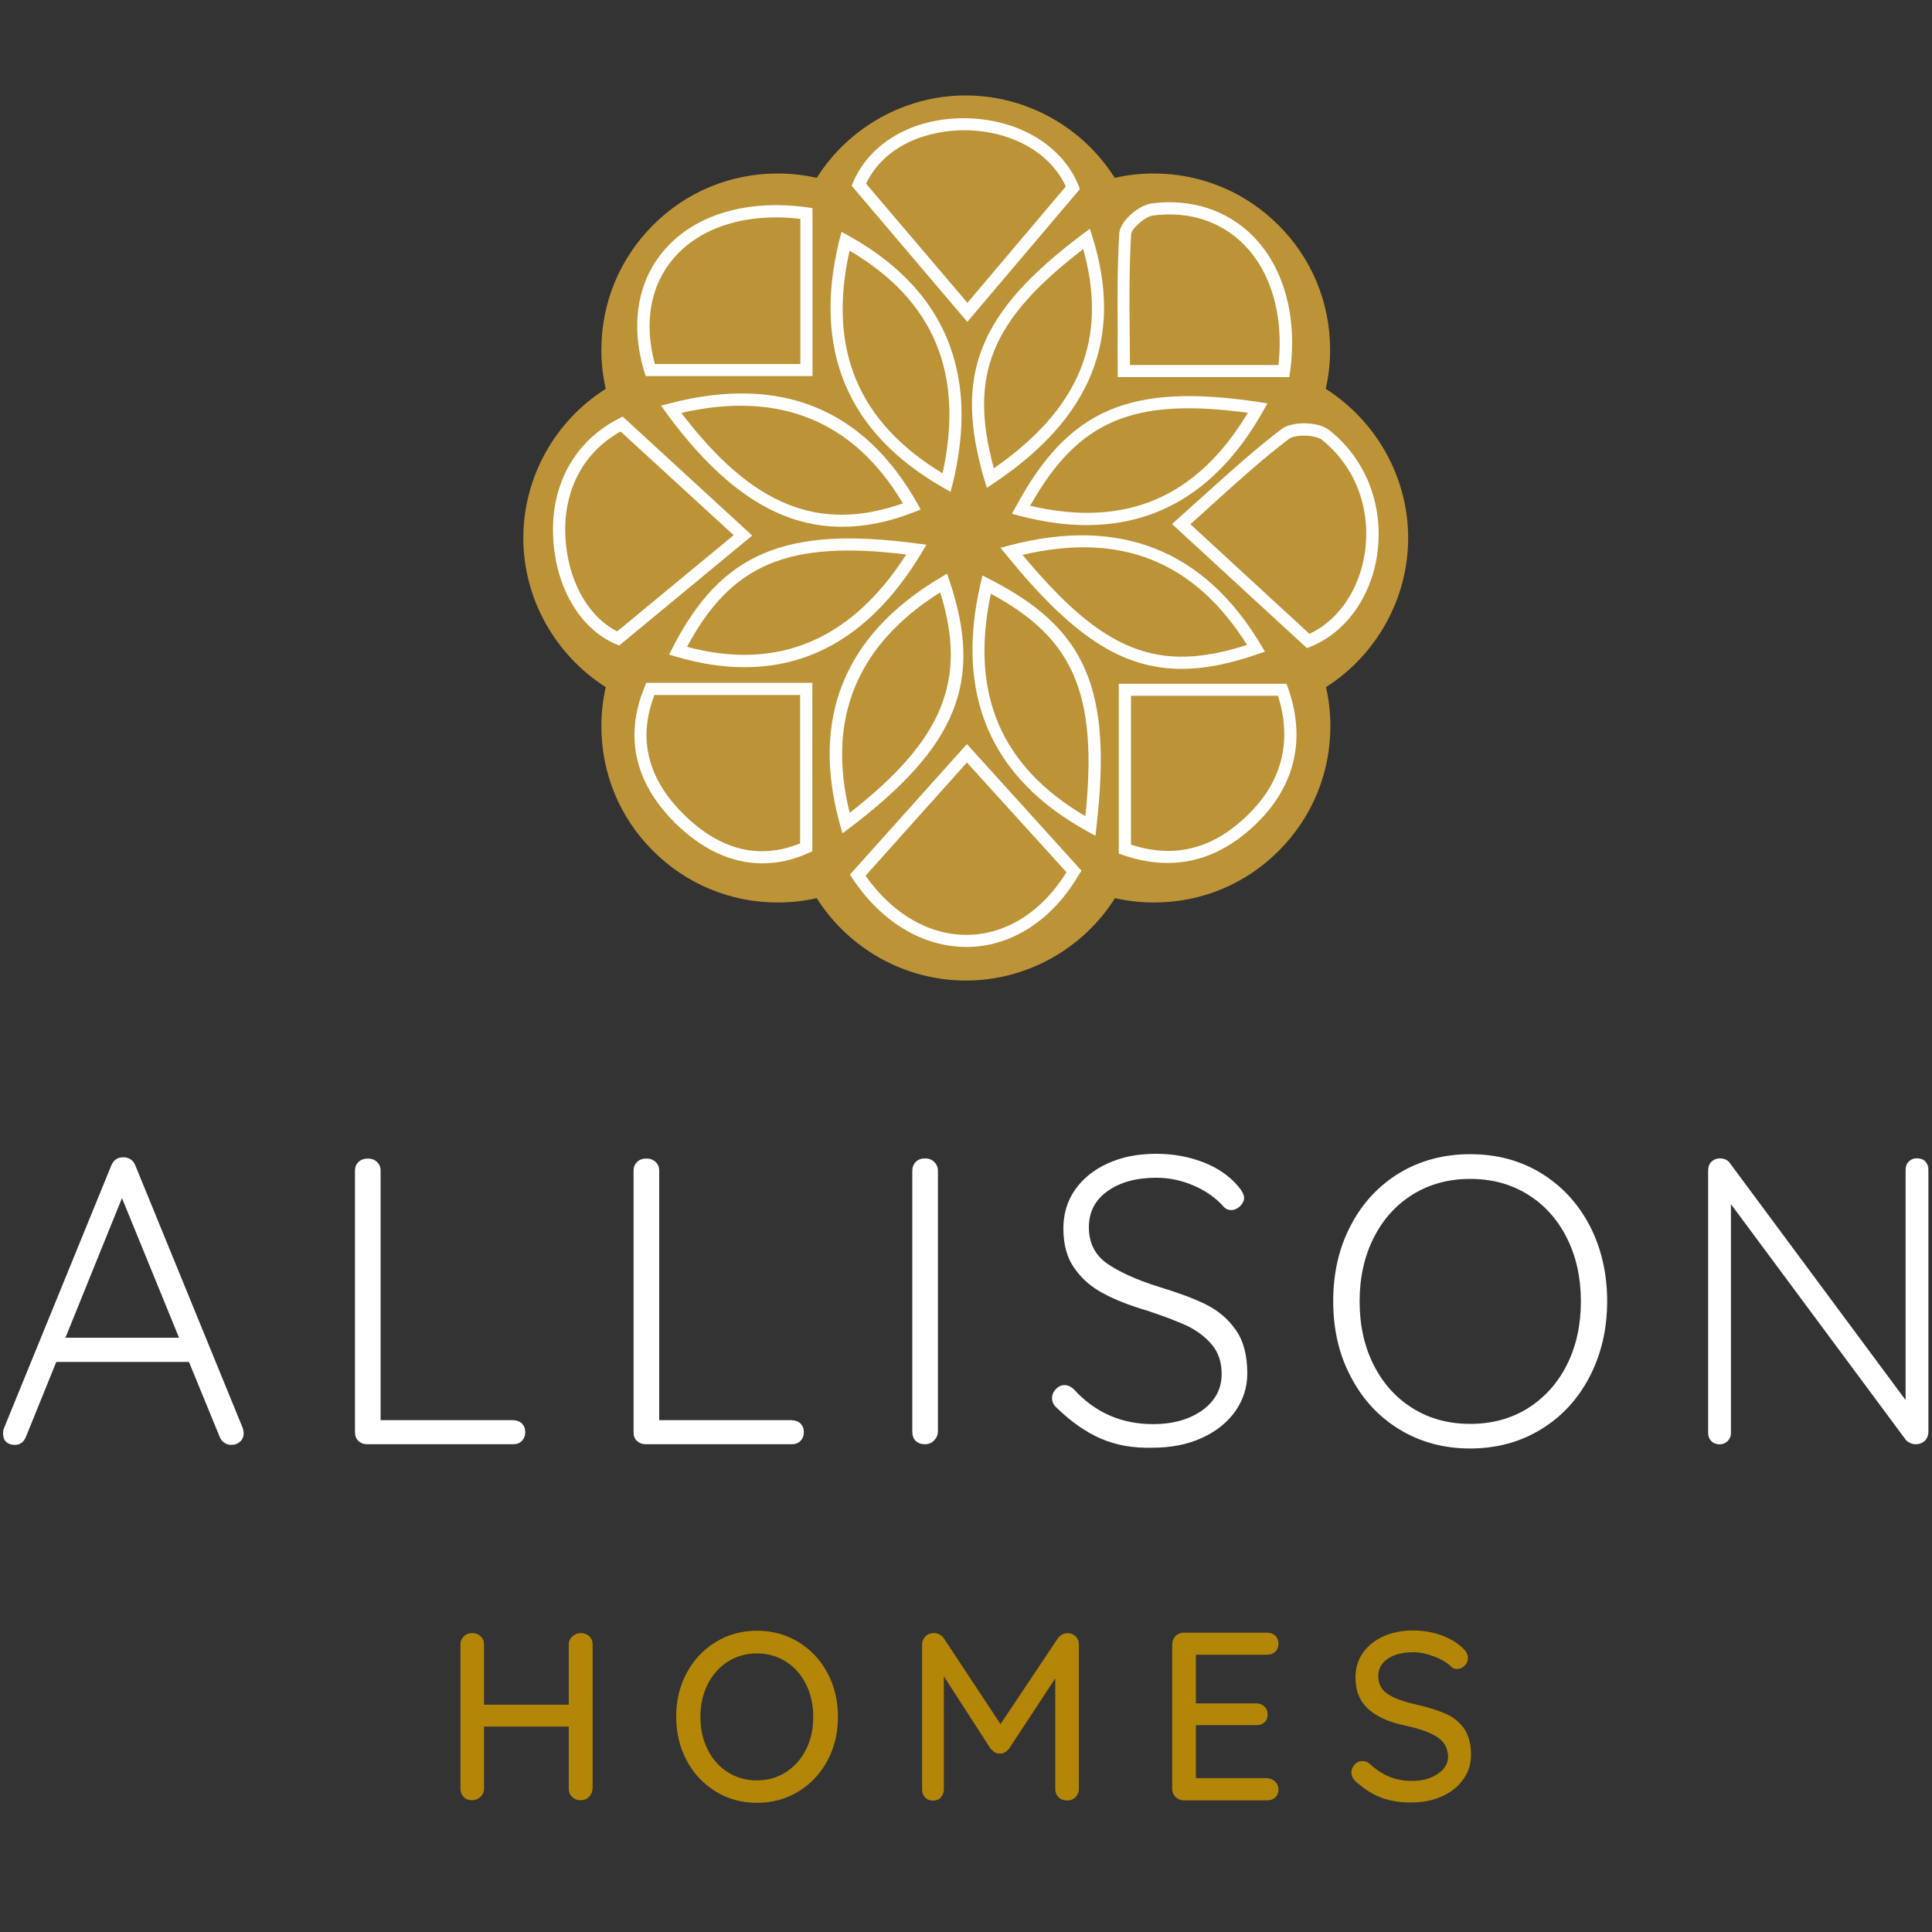 <?xml version="1.0" encoding="utf-8"?>
<!-- Generator: Adobe Illustrator 24.2.3, SVG Export Plug-In . SVG Version: 6.00 Build 0)  -->
<svg version="1.1" id="Layer_1" xmlns="http://www.w3.org/2000/svg" xmlns:xlink="http://www.w3.org/1999/xlink" x="0px" y="0px"
	 viewBox="0 0 150 150" style="enable-background:new 0 0 150 150;" xml:space="preserve">
<rect x="0" y="0" width="150" height="150" fill="#333333" stroke="none"/>
<style type="text/css">
	.st0{fill:#BC9337;}
	.st1{fill:#FFFFFF;}
	.st2{fill:#B38608;}
</style>
<path class="st0" d="M109.33,41.77c0-4.7-2.46-9.07-6.4-11.58c0.23-1,0.34-2.02,0.34-3.03c0-3.66-1.42-7.1-4.01-9.68
	c-2.58-2.58-6.02-4.01-9.68-4.01c-1.03,0-2.04,0.11-3.03,0.34c-2.49-3.94-6.86-6.4-11.58-6.4c-4.7,0-9.07,2.46-11.56,6.4
	c-1-0.23-2.02-0.34-3.03-0.34c-3.66,0-7.1,1.42-9.68,4.01c-2.58,2.58-4.01,6.02-4.01,9.68c0,1.03,0.11,2.04,0.34,3.03
	c-3.94,2.49-6.4,6.86-6.4,11.58c0,4.7,2.46,9.07,6.4,11.58c-0.23,1-0.34,2.02-0.34,3.03c0,3.66,1.42,7.1,4.01,9.68
	c2.58,2.58,6.02,4.01,9.68,4.01c1.03,0,2.04-0.11,3.03-0.34c2.49,3.94,6.86,6.4,11.58,6.4c4.72,0,9.09-2.46,11.58-6.4
	c1,0.23,2.02,0.34,3.03,0.34c3.66,0,7.1-1.42,9.68-4.01c2.58-2.58,4.01-6.02,4.01-9.68c0-1.03-0.11-2.04-0.34-3.03
	C106.87,50.85,109.33,46.47,109.33,41.77"/>
<path class="st1" d="M62.12,53.96v11.52c-3.19,1.29-6.24,0.53-9.07-2.29c-2.79-2.77-3.53-5.87-2.24-9.23
	C50.8,53.96,62.12,53.96,62.12,53.96z M50.06,53.31c-1.6,3.81-0.79,7.45,2.32,10.55c2.12,2.1,4.42,3.17,6.8,3.17
	c1.2,0,2.4-0.26,3.61-0.81l0.28-0.12V53.01h-12.9L50.06,53.31z"/>
<path class="st1" d="M82.8,67.72c-1.85,3-4.57,4.76-7.52,4.86c-3.03,0.09-5.96-1.57-8.08-4.59l7.87-8.79L82.8,67.72z M65.99,67.9
	l0.2,0.31c2.26,3.39,5.46,5.31,8.84,5.31c0.09,0,0.17,0,0.26,0c3.38-0.11,6.46-2.15,8.48-5.62l0.2-0.3l-8.9-9.83L65.99,67.9z"/>
<path class="st1" d="M43.89,41.51c-0.12-3.52,1.43-6.41,4.29-8.01l8.78,8.05l-9.04,7.47C45.59,47.84,44.02,44.95,43.89,41.51
	 M48.34,32.34l-0.3,0.16c-3.39,1.74-5.24,5.04-5.1,9.06c0.14,3.94,2.05,7.25,4.87,8.45l0.26,0.11l10.33-8.54L48.34,32.34z"/>
<path class="st1" d="M105.97,42.88c-0.42,2.89-2.05,5.29-4.31,6.33l-9.24-8.51c0.62-0.56,1.24-1.1,1.85-1.67
	c1.96-1.77,3.81-3.44,5.8-4.95c0.5-0.37,2.04-0.33,2.55,0.06C105.2,36.19,106.46,39.44,105.97,42.88 M103.21,33.4
	c-0.86-0.68-2.88-0.72-3.72-0.08c-2.02,1.54-3.89,3.22-5.87,5.01c-0.73,0.65-1.48,1.32-2.24,2.01L91,40.69l10.47,9.63l0.28-0.11
	c2.71-1.09,4.7-3.84,5.18-7.19C107.45,39.24,106.06,35.66,103.21,33.4"/>
<path class="st1" d="M87.81,65.58V54.02h11.41c1.09,3.39,0.36,6.52-2.13,9.04C94.33,65.88,91.28,66.7,87.81,65.58 M99.88,53.09
	H86.86v13.18l0.31,0.11c1.2,0.42,2.37,0.62,3.49,0.62c2.57,0,4.95-1.09,7.1-3.27c2.83-2.88,3.61-6.44,2.24-10.33L99.88,53.09z"/>
<path class="st1" d="M52.31,20.04c2.09-2.43,5.65-3.53,9.83-3.05v11.27h-11.3C49.98,25.06,50.49,22.15,52.31,20.04 M50.13,29.2
	h12.95V16.16l-0.4-0.06c-4.68-0.65-8.73,0.56-11.1,3.31c-2.1,2.44-2.65,5.8-1.56,9.45L50.13,29.2z"/>
<path class="st1" d="M67.24,14.26c1.49-3.1,4.93-4.17,7.73-4.15c3.56,0.05,6.58,1.74,7.78,4.37l-7.64,9.03L67.24,14.26z
	 M83.85,14.67l-0.11-0.26c-1.26-3.13-4.7-5.18-8.78-5.23c-0.05,0-0.09,0-0.14,0c-3.98,0-7.27,1.9-8.59,4.98l-0.11,0.26l8.98,10.57
	L83.85,14.67z"/>
<path class="st1" d="M87.82,18.18c0.03-0.42,1.07-1.37,1.71-1.45c2.75-0.36,5.26,0.45,7.05,2.26c2.13,2.16,3.1,5.54,2.68,9.35H87.73
	c0-0.81-0.02-1.6-0.02-2.4C87.68,23.26,87.67,20.74,87.82,18.18 M86.78,28.81v0.47h13.32l0.06-0.4c0.59-4.26-0.47-8.11-2.88-10.55
	c-2.01-2.02-4.79-2.93-7.84-2.54c-1,0.12-2.47,1.35-2.54,2.33c-0.16,2.58-0.14,5.14-0.12,7.83C86.76,26.9,86.78,27.85,86.78,28.81"
	/>
<path class="st1" d="M73.18,36.75c-6.57-3.98-8.93-9.65-7.22-17.29C72.51,23.32,74.88,28.98,73.18,36.75 M73.26,37.88l0.54,0.31
	l0.16-0.61c2.12-8.64-0.61-15.13-8.08-19.28l-0.54-0.3l-0.16,0.59C63.06,27.13,65.77,33.61,73.26,37.88"/>
<path class="st1" d="M79.39,43.08c7.64-1.79,13.35,0.5,17.43,6.99C89.88,52.31,85.64,50.61,79.39,43.08 M97.67,50.78l0.54-0.19
	l-0.3-0.5c-4.4-7.39-10.97-9.99-19.51-7.75l-0.72,0.19l0.47,0.58c5.01,6.15,8.87,8.82,13.57,8.82
	C93.56,51.94,95.49,51.53,97.67,50.78"/>
<path class="st1" d="M70.1,39.08c-6.54,2.3-11.73,0.17-17.2-7.02C60.5,30.31,66.29,32.67,70.1,39.08 M51.99,31.32l-0.67,0.17
	l0.4,0.56c4.39,5.98,8.75,8.85,13.65,8.85c1.79,0,3.64-0.37,5.6-1.14l0.51-0.2l-0.26-0.48C67.05,31.71,60.58,29.08,51.99,31.32"/>
<path class="st1" d="M84.27,63.37c-6.57-3.86-8.98-9.52-7.34-17.27C83.39,49.57,85.24,53.91,84.27,63.37 M76.82,44.96l-0.54-0.28
	l-0.14,0.59c-2.02,8.67,0.76,15.14,8.29,19.28l0.62,0.34l0.08-0.7C86.36,53.48,84.34,48.79,76.82,44.96"/>
<path class="st1" d="M70.36,43.05c-4.25,6.64-9.97,9.06-17.02,7.17C56.79,43.78,61.21,41.93,70.36,43.05 M71.56,42.91l0.37-0.62
	l-0.72-0.09c-10.25-1.38-15.23,0.73-19,8.11l-0.26,0.51l0.54,0.16c1.87,0.56,3.64,0.82,5.34,0.82
	C63.41,51.8,68.01,48.82,71.56,42.91"/>
<path class="st1" d="M65.97,63.11c-1.81-7.3,0.56-13.06,7.03-17.12C75.12,52.82,73.24,57.43,65.97,63.11 M73.72,45.1l-0.19-0.56
	l-0.51,0.3c-7.47,4.45-10.1,10.91-7.8,19.19l0.19,0.67l0.56-0.42C74.32,57.94,76.35,52.93,73.72,45.1"/>
<path class="st1" d="M84.1,19.34c1.95,6.96-0.26,12.39-6.94,17.02C75.19,29.12,76.93,24.84,84.1,19.34 M76.43,37.26l0.19,0.62
	l0.53-0.36c7.59-5.06,10.11-11.31,7.67-19.12l-0.2-0.64l-0.54,0.4C75.95,24.25,74.02,29.08,76.43,37.26"/>
<path class="st1" d="M96.88,32.05c-3.94,6.58-9.48,8.95-16.9,7.22C83.71,32.64,87.96,30.84,96.88,32.05 M78.86,39.36l-0.3,0.53
	l0.59,0.16c1.84,0.47,3.56,0.72,5.2,0.72c5.8,0,10.39-2.96,13.71-8.84l0.34-0.61l-0.68-0.11C87.7,29.71,82.94,31.77,78.86,39.36"/>
<path class="st1" d="M5.08,103.86h8.82L9.47,93.02L5.08,103.86z M18.92,111.26c0,0.28-0.09,0.5-0.28,0.67s-0.4,0.25-0.67,0.25
	c-0.22,0-0.39-0.06-0.56-0.17c-0.16-0.11-0.28-0.26-0.36-0.47l-2.38-5.8H4.37l-2.35,5.8c-0.17,0.42-0.45,0.64-0.86,0.64
	c-0.3,0-0.51-0.08-0.67-0.22s-0.23-0.34-0.25-0.61v-0.09c0-0.12,0.02-0.22,0.03-0.28l8.37-20.49c0.17-0.42,0.48-0.64,0.95-0.64
	c0.22,0,0.39,0.06,0.56,0.17c0.16,0.11,0.28,0.26,0.36,0.47l8.34,20.39C18.89,111.04,18.92,111.16,18.92,111.26"/>
<path class="st1" d="M40.52,110.52c0.17,0.17,0.26,0.39,0.26,0.67c0,0.28-0.09,0.5-0.26,0.68c-0.19,0.19-0.4,0.26-0.68,0.26H28.5
	c-0.28,0-0.5-0.09-0.68-0.26s-0.26-0.4-0.26-0.68V90.89c0-0.28,0.09-0.5,0.28-0.68s0.44-0.26,0.73-0.26c0.28,0,0.51,0.09,0.7,0.26
	c0.19,0.19,0.28,0.4,0.28,0.68v19.37h10.27C40.11,110.27,40.35,110.35,40.52,110.52"/>
<path class="st1" d="M62.15,110.52c0.17,0.17,0.26,0.39,0.26,0.67c0,0.28-0.09,0.5-0.26,0.68c-0.19,0.19-0.4,0.26-0.68,0.26H50.13
	c-0.28,0-0.5-0.09-0.68-0.26c-0.19-0.17-0.26-0.4-0.26-0.68V90.89c0-0.28,0.09-0.5,0.28-0.68c0.19-0.19,0.44-0.26,0.73-0.26
	c0.28,0,0.51,0.09,0.7,0.26c0.19,0.19,0.28,0.4,0.28,0.68v19.37h10.27C61.74,110.27,61.98,110.35,62.15,110.52"/>
<path class="st1" d="M72.51,111.85c-0.19,0.19-0.42,0.28-0.7,0.28c-0.3,0-0.53-0.09-0.72-0.26c-0.17-0.17-0.26-0.42-0.26-0.72V90.92
	c0-0.3,0.09-0.53,0.28-0.72s0.44-0.26,0.73-0.26c0.28,0,0.51,0.09,0.7,0.28c0.19,0.19,0.28,0.42,0.28,0.7v20.23
	C72.81,111.43,72.7,111.66,72.51,111.85"/>
<path class="st1" d="M85.46,111.69c-1.17-0.51-2.3-1.31-3.41-2.38c-0.25-0.22-0.37-0.47-0.37-0.76c0-0.25,0.09-0.48,0.3-0.7
	c0.2-0.22,0.44-0.31,0.68-0.31s0.48,0.11,0.7,0.31c1.65,1.82,3.7,2.72,6.18,2.72c1.52,0,2.79-0.36,3.8-1.07
	c1-0.72,1.51-1.67,1.51-2.82c0-0.9-0.25-1.67-0.75-2.27s-1.15-1.09-1.95-1.48c-0.81-0.37-1.84-0.76-3.08-1.17
	c-1.35-0.4-2.49-0.84-3.41-1.34c-0.92-0.48-1.67-1.14-2.24-1.95c-0.58-0.81-0.86-1.84-0.86-3.1c0-1.12,0.3-2.12,0.9-2.99
	c0.61-0.87,1.45-1.56,2.54-2.05c1.09-0.5,2.33-0.75,3.77-0.75c1.29,0,2.51,0.22,3.63,0.65c1.14,0.44,2.04,1.06,2.71,1.85
	c0.31,0.36,0.48,0.67,0.48,0.92c0,0.23-0.11,0.45-0.31,0.65c-0.22,0.2-0.45,0.3-0.7,0.3c-0.22,0-0.39-0.08-0.54-0.22
	c-0.58-0.67-1.34-1.23-2.29-1.65c-0.95-0.42-1.95-0.64-2.97-0.64c-1.54,0-2.8,0.34-3.78,1.03c-0.96,0.68-1.46,1.62-1.46,2.8
	c0,1.23,0.47,2.16,1.4,2.82c0.93,0.65,2.26,1.26,4,1.81c1.49,0.45,2.72,0.9,3.67,1.37c0.95,0.47,1.73,1.12,2.33,1.98
	c0.61,0.86,0.9,1.98,0.9,3.38c0,1.07-0.31,2.05-0.93,2.94c-0.62,0.87-1.49,1.57-2.6,2.07c-1.1,0.51-2.38,0.76-3.8,0.76
	C87.98,112.45,86.64,112.2,85.46,111.69"/>
<path class="st1" d="M121.65,96.11c-0.73-1.45-1.74-2.57-3.05-3.38c-1.31-0.81-2.79-1.2-4.45-1.2c-1.67,0-3.16,0.4-4.45,1.2
	c-1.31,0.81-2.32,1.93-3.05,3.38s-1.09,3.1-1.09,4.93s0.36,3.49,1.09,4.93c0.73,1.45,1.74,2.57,3.05,3.38
	c1.31,0.81,2.79,1.2,4.45,1.2c1.67,0,3.16-0.4,4.45-1.2c1.29-0.81,2.32-1.93,3.05-3.38c0.73-1.45,1.09-3.1,1.09-4.93
	S122.38,97.56,121.65,96.11 M123.41,106.9c-0.9,1.73-2.16,3.1-3.78,4.08c-1.6,0.98-3.44,1.48-5.49,1.48s-3.87-0.5-5.49-1.48
	c-1.6-0.98-2.86-2.33-3.77-4.08c-0.92-1.73-1.37-3.69-1.37-5.87c0-2.19,0.45-4.17,1.37-5.9c0.9-1.73,2.16-3.08,3.77-4.06
	c1.6-0.96,3.44-1.46,5.49-1.46s3.87,0.48,5.49,1.46c1.6,0.98,2.86,2.32,3.78,4.06c0.9,1.73,1.37,3.7,1.37,5.9
	C124.78,103.21,124.31,105.17,123.41,106.9"/>
<path class="st1" d="M149.49,90.19c0.16,0.17,0.23,0.37,0.23,0.64v20.29c0,0.31-0.09,0.56-0.28,0.75c-0.19,0.17-0.42,0.26-0.7,0.26
	c-0.14,0-0.3-0.03-0.42-0.09c-0.14-0.06-0.25-0.14-0.33-0.22l-13.6-18.33v17.79c0,0.23-0.09,0.44-0.26,0.61
	c-0.19,0.17-0.39,0.25-0.62,0.25c-0.25,0-0.47-0.08-0.64-0.25s-0.25-0.37-0.25-0.61V90.89c0-0.3,0.09-0.53,0.26-0.7
	c0.19-0.17,0.39-0.25,0.65-0.25c0.34,0,0.59,0.11,0.76,0.34l13.66,18.42V90.82c0-0.25,0.08-0.47,0.25-0.64s0.37-0.25,0.64-0.25
	C149.12,89.94,149.34,90.01,149.49,90.19"/>
<path class="st2" d="M45.75,127.03c0.17,0.17,0.26,0.37,0.26,0.64v11.19c-0.02,0.26-0.11,0.48-0.28,0.65s-0.39,0.26-0.67,0.26
	c-0.25,0-0.47-0.09-0.64-0.26c-0.19-0.17-0.26-0.39-0.26-0.65v-4.81h-6.58v4.81c0,0.26-0.09,0.48-0.28,0.65
	c-0.19,0.17-0.4,0.26-0.65,0.26c-0.28,0-0.5-0.09-0.65-0.26c-0.17-0.17-0.25-0.39-0.25-0.65v-11.19c0-0.25,0.09-0.45,0.26-0.62
	c0.17-0.17,0.39-0.26,0.67-0.26c0.25,0,0.47,0.09,0.64,0.26c0.19,0.17,0.26,0.39,0.26,0.62v4.68h6.58v-4.68
	c0-0.25,0.09-0.45,0.28-0.62c0.19-0.17,0.4-0.26,0.65-0.26C45.36,126.79,45.57,126.88,45.75,127.03"/>
<path class="st2" d="M62.58,130.77c-0.37-0.75-0.89-1.34-1.56-1.76c-0.65-0.42-1.42-0.64-2.26-0.64c-0.84,0-1.59,0.22-2.26,0.64
	c-0.65,0.42-1.18,1.01-1.56,1.76c-0.37,0.75-0.56,1.59-0.56,2.54c0,0.93,0.19,1.77,0.56,2.52c0.37,0.75,0.89,1.34,1.56,1.76
	c0.67,0.42,1.42,0.64,2.26,0.64c0.84,0,1.6-0.22,2.26-0.64c0.67-0.44,1.18-1.01,1.56-1.76s0.56-1.59,0.56-2.52
	C63.14,132.37,62.96,131.52,62.58,130.77 M64.25,136.68c-0.54,1.01-1.29,1.82-2.24,2.4c-0.95,0.59-2.04,0.89-3.24,0.89
	c-1.2,0-2.27-0.3-3.22-0.89c-0.95-0.59-1.7-1.38-2.24-2.4s-0.81-2.15-0.81-3.39s0.26-2.38,0.81-3.39c0.54-1.01,1.28-1.82,2.24-2.4
	c0.95-0.59,2.02-0.89,3.22-0.89c1.2,0,2.29,0.3,3.24,0.89c0.95,0.59,1.7,1.38,2.24,2.4c0.54,1.01,0.81,2.15,0.81,3.39
	C65.06,134.53,64.79,135.67,64.25,136.68"/>
<path class="st2" d="M83.5,127.03c0.17,0.17,0.26,0.37,0.26,0.62v11.24c0,0.25-0.08,0.45-0.25,0.64c-0.17,0.17-0.39,0.26-0.65,0.26
	s-0.5-0.08-0.67-0.25s-0.26-0.37-0.26-0.64v-8.59l-3.59,5.46c-0.09,0.11-0.19,0.2-0.33,0.28c-0.12,0.08-0.26,0.11-0.4,0.09
	c-0.12,0.02-0.25-0.02-0.37-0.09c-0.12-0.08-0.23-0.17-0.33-0.28l-3.63-5.62v8.76c0,0.26-0.08,0.47-0.23,0.64s-0.36,0.25-0.62,0.25
	c-0.25,0-0.45-0.08-0.61-0.25c-0.16-0.17-0.23-0.37-0.23-0.64v-11.24c0-0.23,0.09-0.44,0.26-0.62c0.17-0.17,0.39-0.26,0.65-0.26
	c0.16,0,0.3,0.03,0.44,0.11c0.14,0.08,0.26,0.17,0.34,0.3l4.4,6.66l4.45-6.66c0.2-0.26,0.45-0.4,0.75-0.4
	C83.11,126.79,83.33,126.88,83.5,127.03"/>
<path class="st2" d="M99.01,138.33c0.17,0.17,0.25,0.37,0.25,0.61c0,0.25-0.08,0.45-0.25,0.61s-0.37,0.23-0.64,0.23h-6.46
	c-0.25,0-0.45-0.09-0.64-0.26c-0.17-0.17-0.26-0.39-0.26-0.64v-11.22c0-0.25,0.09-0.45,0.26-0.64c0.17-0.17,0.39-0.26,0.64-0.26
	h6.46c0.26,0,0.47,0.08,0.64,0.23c0.17,0.16,0.25,0.37,0.25,0.64c0,0.25-0.08,0.45-0.25,0.61s-0.37,0.23-0.64,0.23h-5.52v3.78h4.68
	c0.26,0,0.48,0.08,0.64,0.25c0.17,0.16,0.25,0.36,0.25,0.61c0,0.26-0.08,0.47-0.25,0.61c-0.17,0.16-0.37,0.22-0.64,0.22h-4.68v4.11
	h5.51C98.62,138.08,98.84,138.16,99.01,138.33"/>
<path class="st2" d="M107.3,139.59c-0.7-0.25-1.35-0.67-1.99-1.23c-0.26-0.22-0.39-0.48-0.39-0.76c0-0.22,0.09-0.42,0.26-0.61
	s0.37-0.26,0.61-0.26c0.2,0,0.39,0.06,0.54,0.2c0.5,0.47,1.01,0.79,1.52,1.01c0.53,0.22,1.12,0.33,1.79,0.33
	c0.78,0,1.43-0.17,1.98-0.54c0.54-0.36,0.81-0.81,0.81-1.35c-0.02-0.64-0.28-1.14-0.81-1.49c-0.53-0.36-1.32-0.65-2.41-0.89
	c-1.28-0.26-2.26-0.68-2.94-1.28c-0.68-0.59-1.03-1.42-1.03-2.47c0-0.73,0.19-1.37,0.58-1.93c0.39-0.54,0.92-0.98,1.6-1.28
	c0.68-0.3,1.45-0.45,2.3-0.45c0.76,0,1.49,0.12,2.18,0.37s1.23,0.58,1.65,0.98c0.28,0.25,0.42,0.51,0.42,0.79
	c0,0.22-0.08,0.42-0.25,0.59s-0.37,0.26-0.61,0.26c-0.17,0-0.31-0.05-0.42-0.16c-0.33-0.33-0.76-0.59-1.34-0.81
	c-0.58-0.22-1.12-0.33-1.63-0.33c-0.82,0-1.49,0.17-1.98,0.51c-0.5,0.34-0.73,0.79-0.73,1.35c0,0.61,0.25,1.07,0.73,1.38
	c0.48,0.33,1.21,0.59,2.18,0.81s1.76,0.47,2.37,0.75c0.61,0.28,1.09,0.68,1.42,1.18c0.33,0.51,0.5,1.17,0.5,1.99
	c0,0.72-0.2,1.35-0.61,1.91c-0.4,0.56-0.95,1-1.65,1.31s-1.45,0.47-2.29,0.47C108.8,139.97,108.01,139.84,107.3,139.59"/>
</svg>

